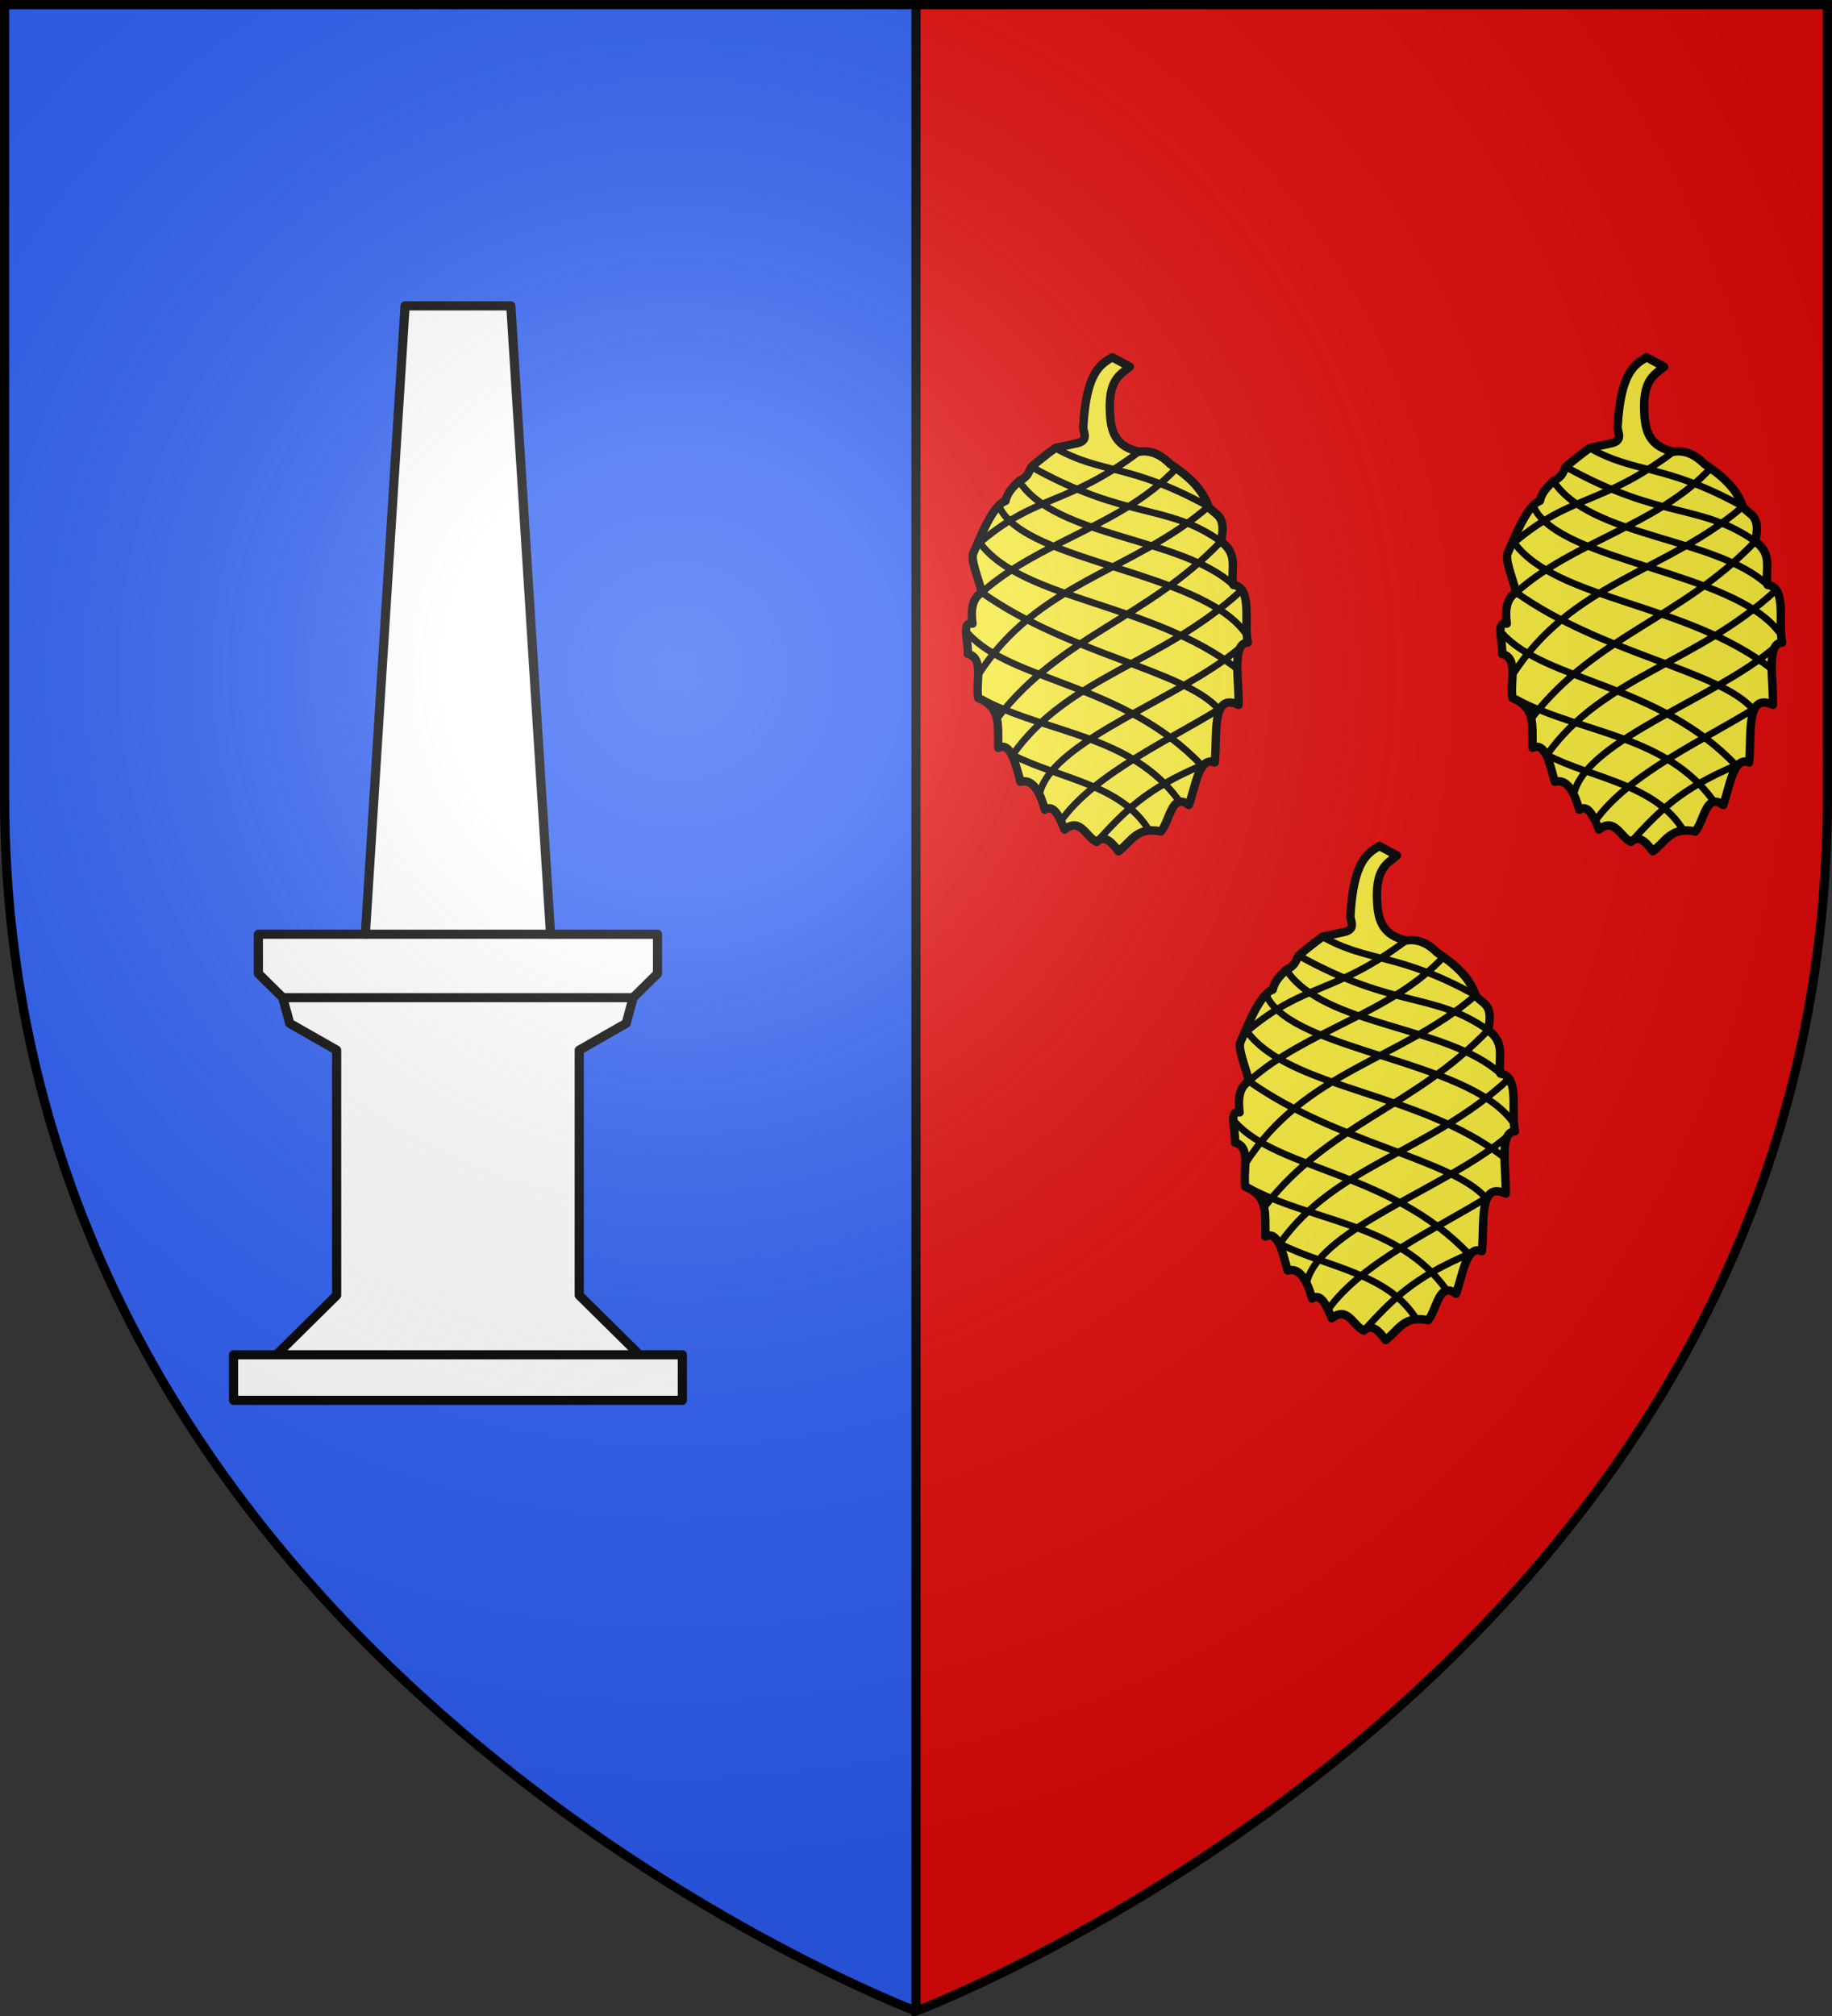 <svg xmlns="http://www.w3.org/2000/svg" xmlns:xlink="http://www.w3.org/1999/xlink" width="600" height="660"><rect width="100%" height="100%" fill="#333333" stroke="none"/><radialGradient id="c" cx="221.445" cy="226.331" r="300" gradientTransform="matrix(1.353 0 0 1.349 -77.63 -85.747)" gradientUnits="userSpaceOnUse"><stop offset="0" stop-color="#fff" stop-opacity=".314"/><stop offset=".19" stop-color="#fff" stop-opacity=".251"/><stop offset=".6" stop-color="#6b6b6b" stop-opacity=".125"/><stop offset="1" stop-opacity=".125"/></radialGradient><path fill="#2b5df2" fill-rule="evenodd" d="M1.5 1.5v259.246c0 13.518.669 26.64 1.938 39.39C29.008 556.583 300 658.5 300 658.5V1.5z"/><path fill="#e20909" fill-rule="evenodd" d="M300 1.5v657s271.164-102.986 296.563-358.363a398 398 0 0 0 1.937-39.39V1.5z"/><path fill="none" stroke="#000" stroke-width="3" d="M300 658.5V1.5"/><g stroke="#000" stroke-linejoin="round" stroke-width="3"><path fill="#fff" d="M213.492 458.51v-14.915h-14.046l-19.721-19.481v-80.25l15.38-8.772 2.28-8.409 7.977-7.88V305.92h-35.03L157.318 100.2h-34.631l-13.017 205.718H74.64v12.885l7.977 7.879 2.281 8.41 15.38 8.77v80.25l-19.722 19.482H66.51v14.915z" transform="matrix(1 0 0 1 9.981 -.067)"/><path fill="none" d="M80.556 443.595h118.89M82.616 326.683h114.77m-87.717-20.764h60.664" transform="matrix(1 0 0 1 9.981 -.067)"/></g><g transform="translate(300 130)"><g id="a" stroke="#000" stroke-linecap="round" stroke-linejoin="round" stroke-width="1.001"><path fill="#fcef3c" stroke-width="2.754" d="M71.27 178.806c4.026-2.885 5.917-8.273 13.914-6.5 2.923-3.249 3.47-13.001 9.163-8.668 2.275-6.256 3.325-16.089 8.484-13.929.99-8.92-1.284-23.155 7.806-18.882.3-7.9-2.327-20.25 3.054-20.429-1.434-6.461 1.716-18.032-4.751-18.882-1.047-4.778 1.951-9.965-4.073-14.239 2.026-9.108-2.142-8.53-4.072-11.452-2.204-6.332-7.293-10.425-12.556-13.93-3.394-3.43-6.788-4.575-10.181-4.024-7.41-1.664-9.104-6.149-9.502-11.762-.825-11.625 2.92-13.243 6.447-16.096l-5.769-3.095c-3.99 2.379-8.509 5.01-9.502 22.905-.08 1.46 2.039 4.378-2.036 5.263l-7.127 1.547c-3.73 2.75-5.927 4.568-7.805 6.191-1.006 1.548-.796 3.095-4.072 4.643-1.82 1.849-3.794 3.556-4.412 6.5-3.507 1.163-7.013 8.55-10.52 17.025-1.177 1.96 1.68 8.518 2.715 13-3.104 1.82-3.684 5.558-3.055 10.215-3.759-.865-1.275 5.453-1.536 9.905 5.425 1.357 2.532 8.915 3.385 14.441 7.446 3.126 6.47 8.224 6.601 16.353 4.106-2.03 5.587 4.918 7.279 11.144 4.931-1.45 7.074 5.92 8.027 9.136 2.963-1.916 4.702 2.309 6.448 6.5 5.168-4.214 7.048 2.567 10.52 4.024 2.375-2.305 4.751-.25 7.126 3.096" transform="matrix(.999 0 0 .999 -4.901 -29.926)"/><path fill="none" stroke-width="2.253" d="M78.058 47.871C54.188 65.714 44.77 61.578 25.794 77.655M90.376 53.11C73.229 71.796 45.008 77.336 26.475 93.992m74.32-28.167c-24.433 21.203-56.155 24.78-75.47 55.156m79.542-43.704c-24.087 25.249-52.326 30.75-73.223 57.79m80.025-41.832c-26.055 24.096-56.903 28.212-75.112 53.997m9.126 11.739c5.189-16.902 45.502-30.161 65.05-46.527m-6.552 19.848c-15.106 9.426-41.034 21.255-51.712 36.496m11.675 6.922c9.185-9.994 15.944-17.215 34.421-25.063m2.23-84.822c-25.625-14.162-35.1-10.598-50.226-19.192m-7.805 6.191c31.472 17.532 44.434 11.878 62.103 24.453m4.073 14.24c-17.333-15.832-58.13-15.445-70.248-34.05m73.913 49.427c-14.951-19.916-71.261-22.81-80.197-40.579m77.857 52.745c-28.16-21.887-70.428-22.376-84.471-41.405m78.387 54.637c-11.02-12.766-49.229-18.063-77.706-38.3m72.09 56.655c-25.401-26.798-62.242-27.46-76.515-43.112m69.028 54.637c-15.442-21.276-42.208-21.89-63.412-32.654m53.818 42.685c-9.248-15.447-29.594-17.092-44.927-24.97" transform="matrix(.999 0 0 .999 -4.901 -29.926)"/></g><use xlink:href="#a" width="100%" height="100%" transform="translate(175)"/><use xlink:href="#a" width="100%" height="100%" transform="translate(87.5 160)"/></g><path fill="url(#c)" fill-rule="evenodd" d="M300 658.5s298.5-112.32 298.5-397.772V2.176H1.5v258.552C1.5 546.18 300 658.5 300 658.5"/><path fill="none" stroke="#000" stroke-width="3" d="M300 658.397S1.5 546.095 1.5 260.688V1.5h597v259.188c0 285.407-298.5 397.71-298.5 397.71z"/></svg>